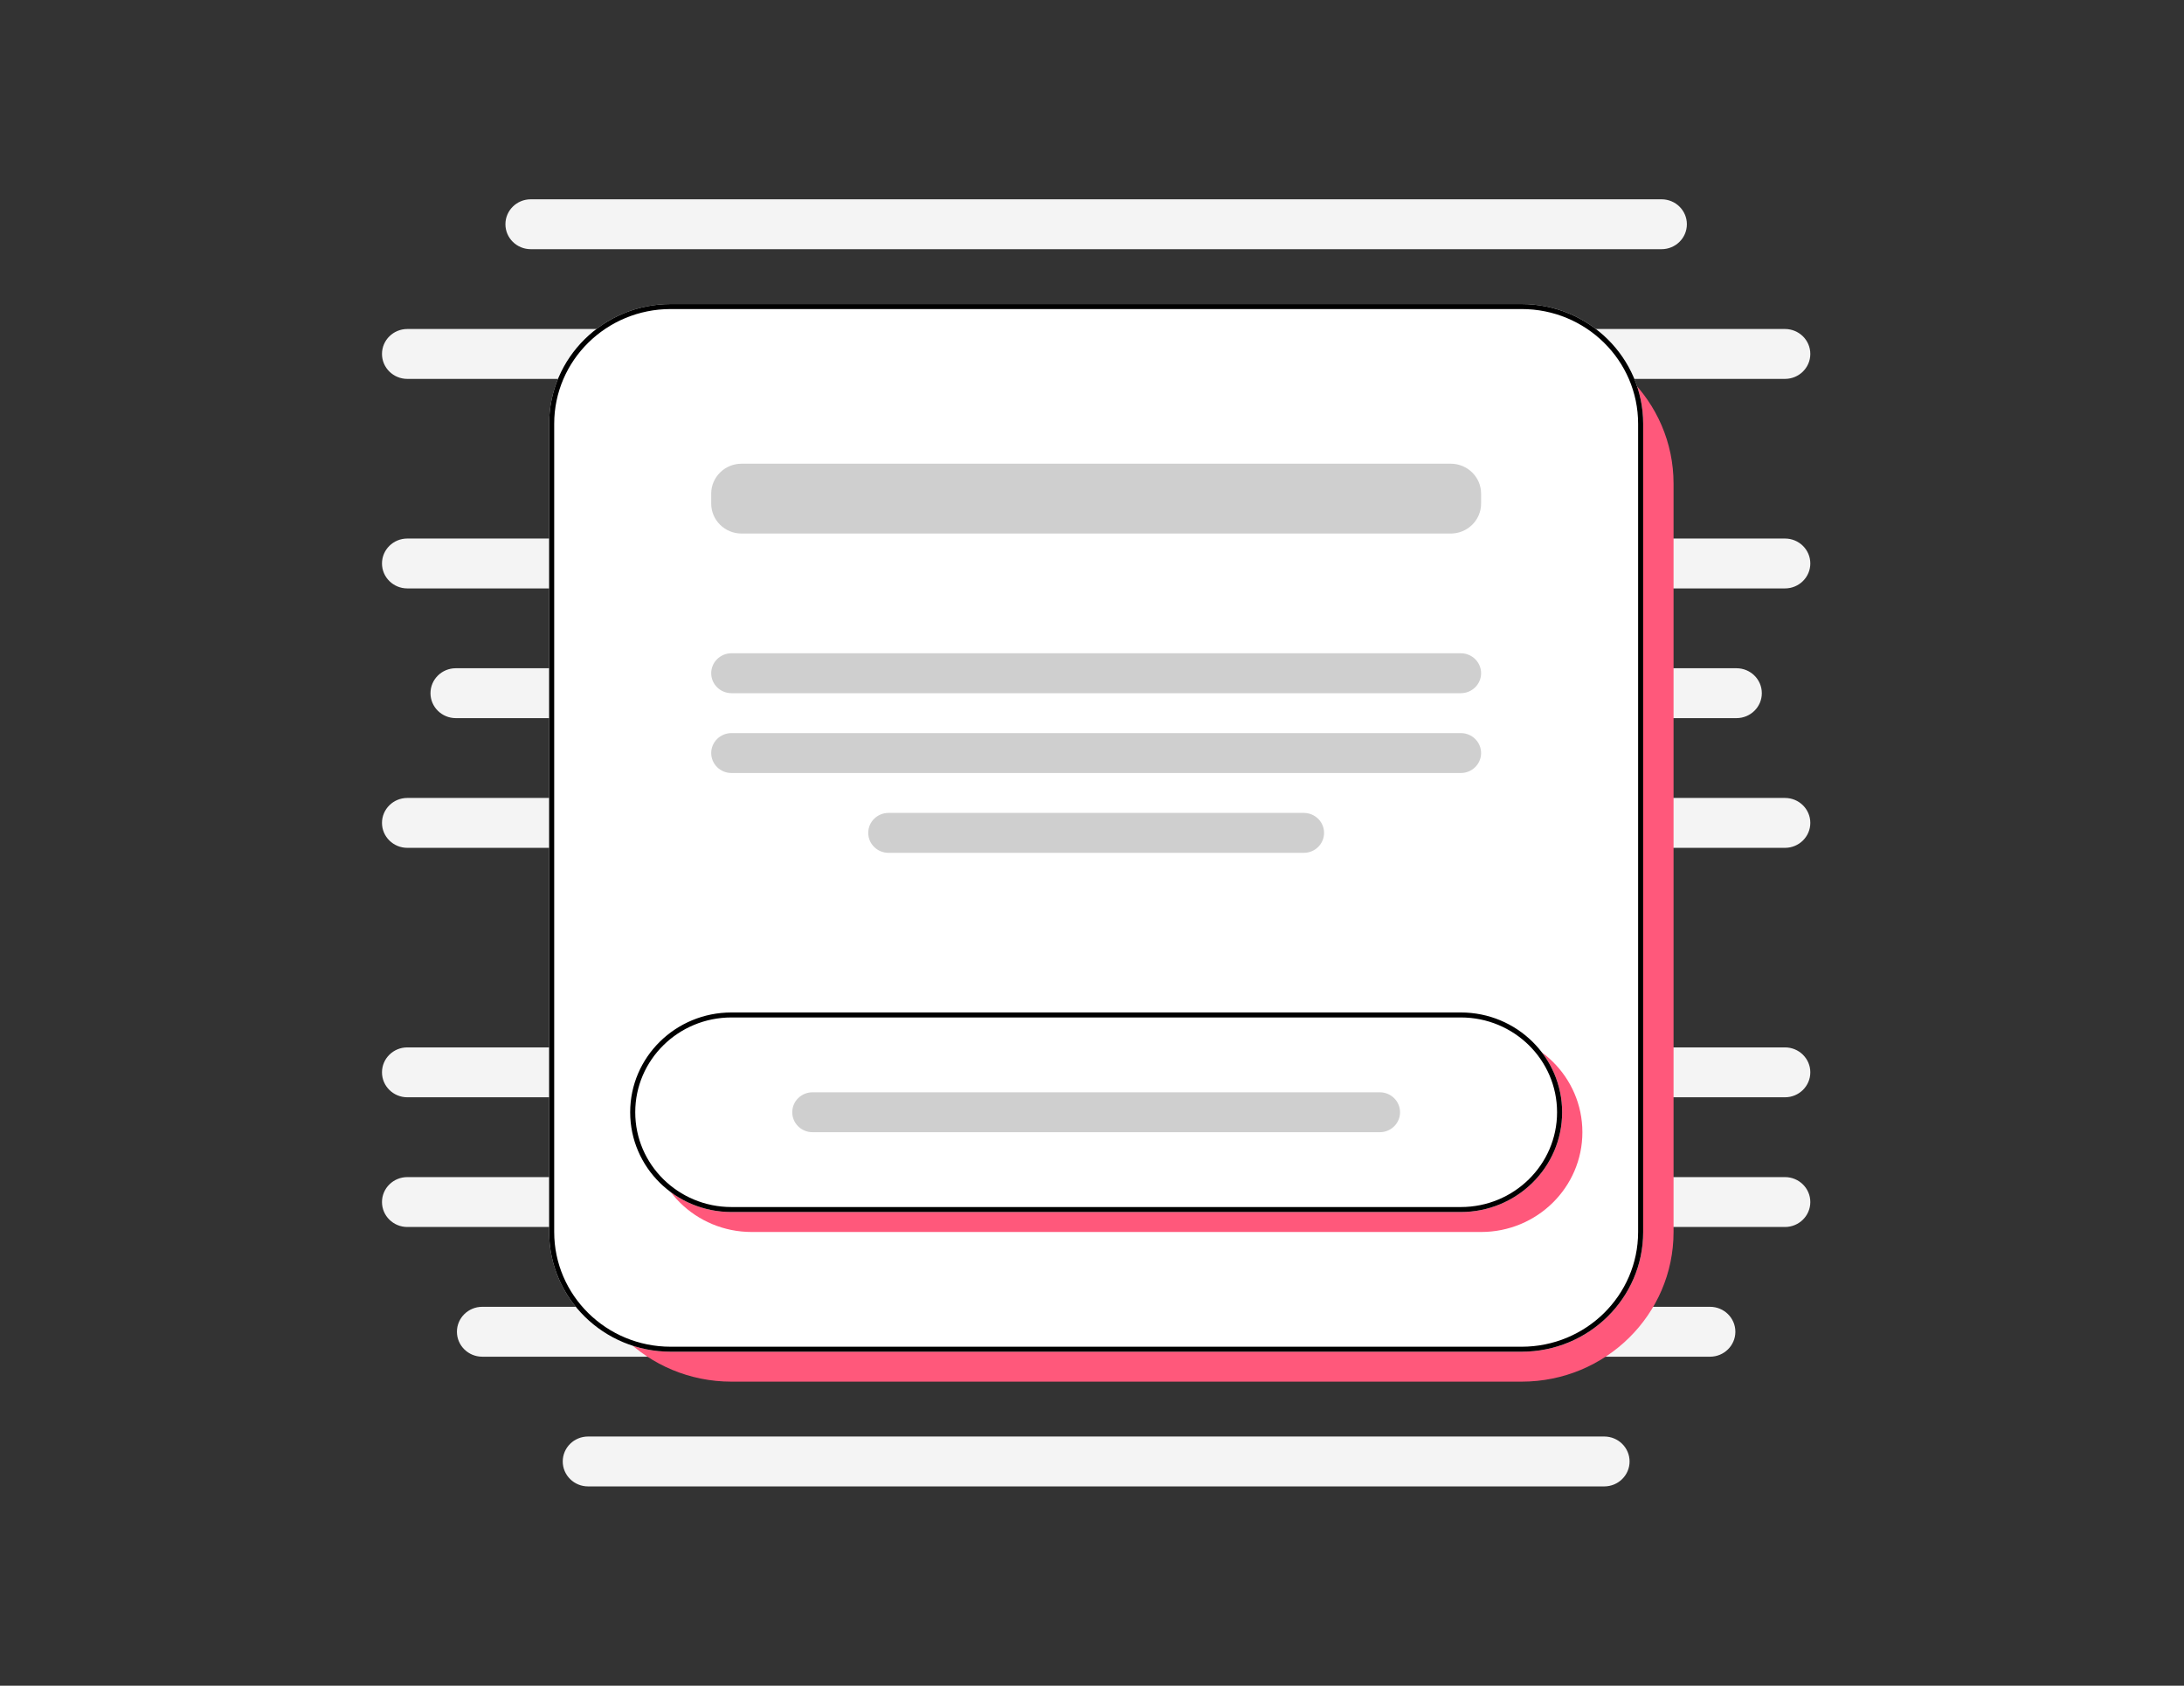 <svg width="263" height="203" viewBox="0 0 263 203" fill="none" xmlns="http://www.w3.org/2000/svg">
<rect x="0" y="0" width="263" height="203" fill="#333333" stroke="none"/>
<path d="M46 42.624C46 40.965 47.365 39.62 49.05 39.62H214.95C216.635 39.62 218 40.965 218 42.624C218 44.283 216.635 45.628 214.95 45.628H49.05C47.365 45.628 46 44.283 46 42.624Z" fill="#F4F4F4"/>
<path d="M60.864 27.004C60.864 25.345 62.23 24 63.914 24H200.086C201.77 24 203.136 25.345 203.136 27.004C203.136 28.663 201.77 30.008 200.086 30.008H63.914C62.23 30.008 60.864 28.663 60.864 27.004Z" fill="#F4F4F4"/>
<path d="M46 67.856C46 66.197 47.365 64.853 49.05 64.853H214.95C216.635 64.853 218 66.197 218 67.856C218 69.515 216.635 70.86 214.95 70.86H49.05C47.365 70.86 46 69.515 46 67.856Z" fill="#F4F4F4"/>
<path d="M51.84 83.477C51.84 81.817 53.205 80.473 54.889 80.473H209.111C210.795 80.473 212.161 81.817 212.161 83.477C212.161 85.135 210.795 86.48 209.111 86.48H54.889C53.205 86.48 51.84 85.135 51.84 83.477Z" fill="#F4F4F4"/>
<path d="M46 99.097C46 97.438 47.365 96.093 49.05 96.093H214.95C216.635 96.093 218 97.438 218 99.097C218 100.756 216.635 102.101 214.95 102.101H49.05C47.365 102.101 46 100.756 46 99.097Z" fill="#F4F4F4"/>
<path d="M46 129.136C46 127.477 47.365 126.132 49.05 126.132H214.95C216.635 126.132 218 127.477 218 129.136C218 130.795 216.635 132.14 214.95 132.14H49.05C47.365 132.14 46 130.795 46 129.136Z" fill="#F4F4F4"/>
<path d="M46 144.756C46 143.097 47.365 141.752 49.05 141.752H214.95C216.635 141.752 218 143.097 218 144.756C218 146.415 216.635 147.76 214.95 147.76H49.05C47.365 147.76 46 146.415 46 144.756Z" fill="#F4F4F4"/>
<path d="M55.024 160.376C55.024 158.717 56.39 157.372 58.074 157.372H205.925C207.61 157.372 208.975 158.717 208.975 160.376C208.975 162.035 207.61 163.38 205.925 163.38H58.074C56.39 163.38 55.024 162.035 55.024 160.376Z" fill="#F4F4F4"/>
<path d="M67.766 175.996C67.766 174.337 69.131 172.992 70.815 172.992H193.185C194.869 172.992 196.235 174.337 196.235 175.996C196.235 177.655 194.869 179 193.185 179H70.815C69.131 179 67.766 177.655 67.766 175.996Z" fill="#F4F4F4"/>
<path d="M69.787 58.244C69.787 48.29 77.979 40.221 88.085 40.221H183.234C193.34 40.221 201.532 48.29 201.532 58.244V148.36C201.532 158.314 193.34 166.384 183.234 166.384H88.085C77.979 166.384 69.787 158.314 69.787 148.36V58.244Z" fill="#FF587B"/>
<path d="M66.128 51.035C66.128 43.072 72.682 36.616 80.766 36.616H183.234C191.319 36.616 197.873 43.072 197.873 51.035V148.36C197.873 156.324 191.319 162.779 183.234 162.779H80.766C72.682 162.779 66.128 156.324 66.128 148.36V51.035Z" fill="white"/>
<path fill-rule="evenodd" clip-rule="evenodd" d="M183.234 37.217H80.766C73.019 37.217 66.738 43.403 66.738 51.035V148.36C66.738 155.992 73.019 162.178 80.766 162.178H183.234C190.982 162.178 197.263 155.992 197.263 148.36V51.035C197.263 43.403 190.982 37.217 183.234 37.217ZM80.766 36.616C72.682 36.616 66.128 43.072 66.128 51.035V148.36C66.128 156.324 72.682 162.779 80.766 162.779H183.234C191.319 162.779 197.873 156.324 197.873 148.36V51.035C197.873 43.072 191.319 36.616 183.234 36.616H80.766Z" fill="black"/>
<path d="M85.645 59.446C85.645 57.455 87.284 55.841 89.305 55.841H174.695C176.716 55.841 178.355 57.455 178.355 59.446V60.648C178.355 62.638 176.716 64.252 174.695 64.252H89.305C87.284 64.252 85.645 62.638 85.645 60.648V59.446Z" fill="#CFCFCF"/>
<path d="M78.326 136.345C78.326 129.709 83.788 124.33 90.525 124.33H178.355C185.092 124.33 190.553 129.709 190.553 136.345C190.553 142.981 185.092 148.361 178.355 148.361H90.525C83.788 148.361 78.326 142.981 78.326 136.345Z" fill="#FF587B"/>
<path d="M75.887 133.942C75.887 127.306 81.348 121.926 88.085 121.926H175.915C182.652 121.926 188.114 127.306 188.114 133.942C188.114 140.578 182.652 145.957 175.915 145.957H88.085C81.348 145.957 75.887 140.578 75.887 133.942Z" fill="white"/>
<path fill-rule="evenodd" clip-rule="evenodd" d="M175.915 122.527H88.085C81.685 122.527 76.497 127.638 76.497 133.942C76.497 140.246 81.685 145.357 88.085 145.357H175.915C182.315 145.357 187.504 140.246 187.504 133.942C187.504 127.638 182.315 122.527 175.915 122.527ZM88.085 121.926C81.348 121.926 75.887 127.306 75.887 133.942C75.887 140.578 81.348 145.957 88.085 145.957H175.915C182.652 145.957 188.114 140.578 188.114 133.942C188.114 127.306 182.652 121.926 175.915 121.926H88.085Z" fill="black"/>
<path d="M95.404 133.942C95.404 132.614 96.497 131.539 97.844 131.539H166.156C167.503 131.539 168.596 132.614 168.596 133.942C168.596 135.269 167.503 136.345 166.156 136.345H97.844C96.497 136.345 95.404 135.269 95.404 133.942Z" fill="#CFCFCF"/>
<path d="M85.645 81.073C85.645 79.746 86.738 78.67 88.085 78.67H175.915C177.262 78.67 178.355 79.746 178.355 81.073C178.355 82.401 177.262 83.477 175.915 83.477H88.085C86.738 83.477 85.645 82.401 85.645 81.073Z" fill="#CFCFCF"/>
<path d="M85.645 90.686C85.645 89.359 86.738 88.283 88.085 88.283H175.915C177.262 88.283 178.355 89.359 178.355 90.686C178.355 92.013 177.262 93.089 175.915 93.089H88.085C86.738 93.089 85.645 92.013 85.645 90.686Z" fill="#CFCFCF"/>
<path d="M104.553 100.299C104.553 98.971 105.645 97.895 106.992 97.895H157.007C158.354 97.895 159.446 98.971 159.446 100.299C159.446 101.626 158.354 102.702 157.007 102.702H106.992C105.645 102.702 104.553 101.626 104.553 100.299Z" fill="#CFCFCF"/>
</svg>
